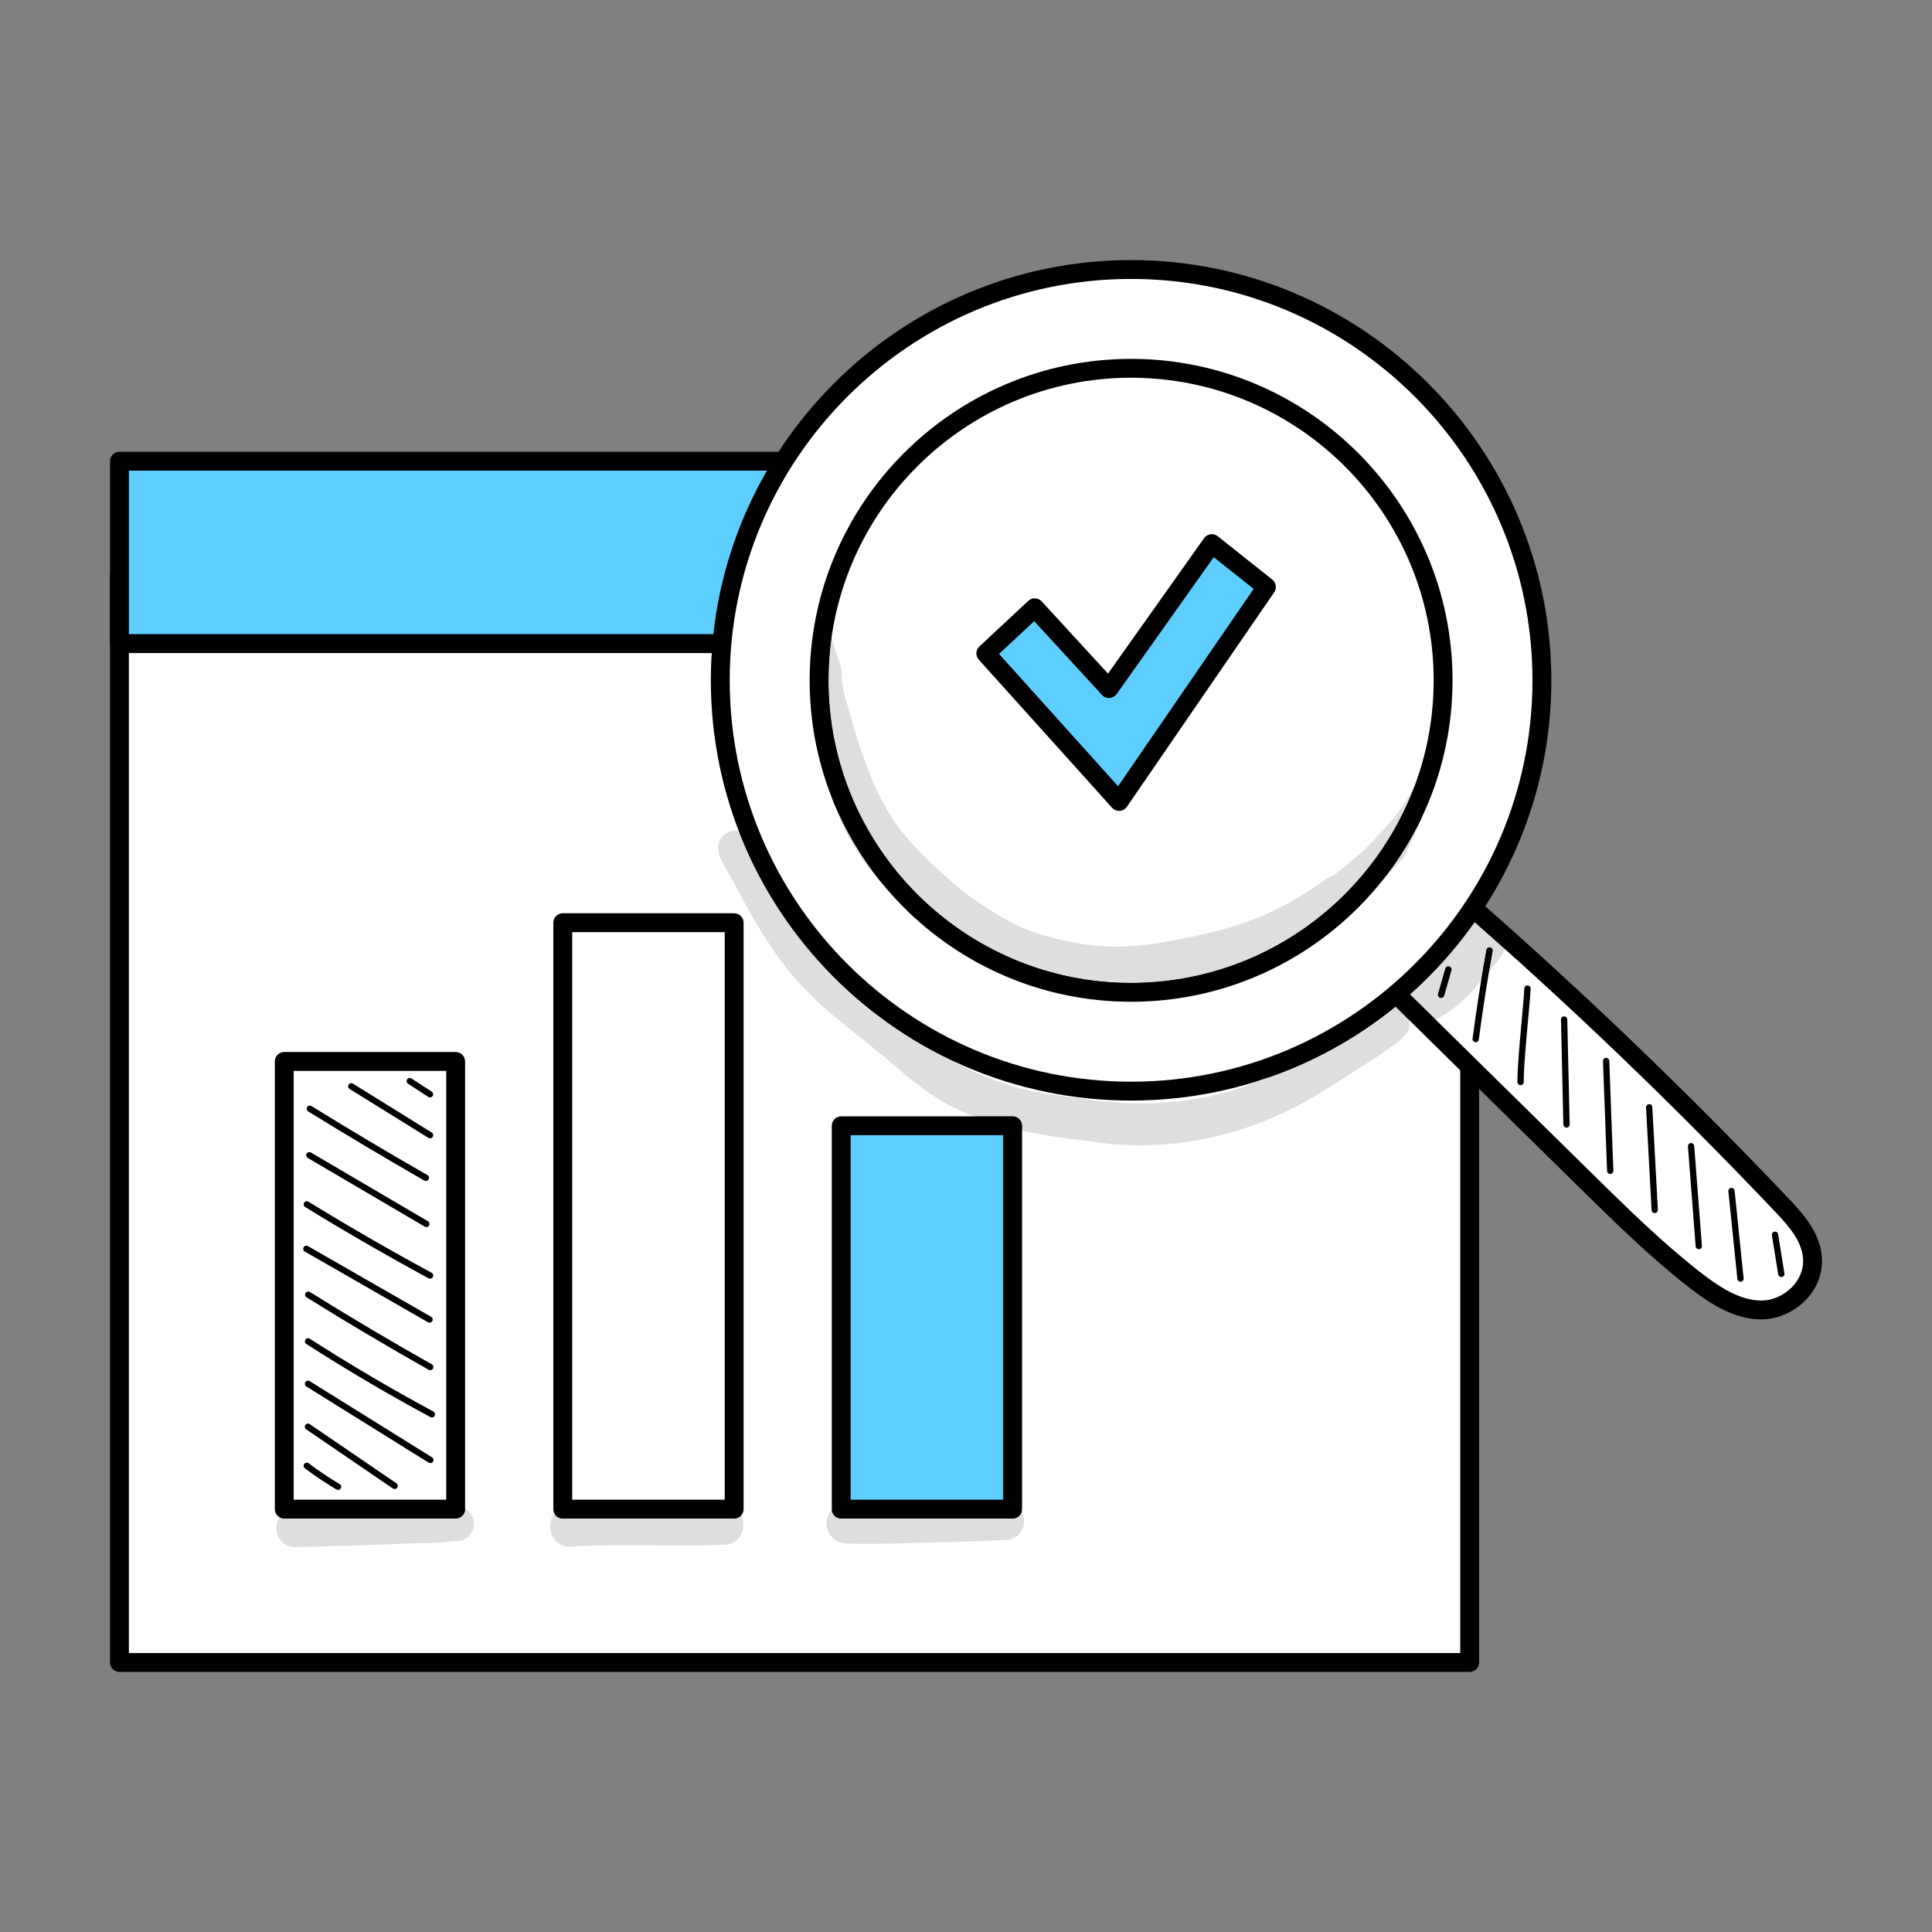 <svg xmlns="http://www.w3.org/2000/svg" xmlns:xlink="http://www.w3.org/1999/xlink" xmlns:xodm="http://www.corel.com/coreldraw/odm/2003" width="90px" height="90px" viewBox="0 0 16666.66 16666.66" style="shape-rendering:geometricPrecision; text-rendering:geometricPrecision; image-rendering:optimizeQuality; fill-rule:evenodd; clip-rule:evenodd" xml:space="preserve" fill="#000000"><rect x="0" y="0" width="16666.66" height="16666.66" fill="#808080" stroke="none"/><g id="SVGRepo_bgCarrier" stroke-width="0"></g><g id="SVGRepo_tracerCarrier" stroke-linecap="round" stroke-linejoin="round"></g><g id="SVGRepo_iconCarrier"> <defs> <style type="text/css">  .fil0 {fill:none} .fil2 {fill:black;fill-rule:nonzero} .fil3 {fill:#5ECEFE;fill-rule:nonzero} .fil4 {fill:#DEDEDE;fill-rule:nonzero} .fil1 {fill:white;fill-rule:nonzero}  </style> </defs> <g id="Layer_x0020_1"> <rect class="fil0" height="16666.66" width="16666.66" x="-0" y="-0"></rect> <g id="_1315271582096"> <polygon class="fil1" points="1030.5,14341.67 12678.32,14341.67 12678.32,4954.86 1030.5,4954.86 "></polygon> <path class="fil2" d="M1111.89 14260.31l11485.02 0 0 -9224.06 -11485.02 0 0 9224.06zm11566.41 162.74l-11647.79 0c-44.95,0 -81.39,-36.46 -81.39,-81.39l0 -9386.8c0,-44.89 36.44,-81.38 81.39,-81.38l11647.79 0c44.89,0 81.39,36.49 81.39,81.38l0 9386.8c0,44.92 -36.49,81.39 -81.39,81.39z"></path> <polygon class="fil3" points="1030.5,5552.29 12678.32,5552.29 12678.32,3978.65 1030.5,3978.65 "></polygon> <path class="fil2" d="M1111.89 5470.88l11485.02 0 0 -1410.71 -11485.02 0 0 1410.71zm11566.41 162.69l-11647.79 0c-44.95,0 -81.39,-36.38 -81.39,-81.28l0 -1573.61c0,-44.92 36.44,-81.38 81.39,-81.38l11647.79 0c44.89,0 81.39,36.46 81.39,81.38l0 1573.61c0,44.89 -36.49,81.28 -81.39,81.28z"></path> <polygon class="fil1" points="4854.71,13018.6 6333.28,13018.6 6333.28,7959.77 4854.71,7959.77 "></polygon> <path class="fil2" d="M4936.09 12937.22l1315.78 0 0 -4896.04 -1315.78 0 0 4896.04zm1397.16 162.77l-1478.55 0c-44.92,0 -81.38,-36.46 -81.38,-81.38l0 -5058.81c0,-44.89 36.46,-81.39 81.38,-81.39l1478.55 0c45,0 81.38,36.49 81.38,81.39l0 5058.81c0,44.92 -36.38,81.38 -81.38,81.38z"></path> <polygon class="fil3" points="7256.99,13018.6 8735.5,13018.6 8735.5,9711.42 7256.99,9711.42 "></polygon> <path class="fil2" d="M7338.37 12937.22l1315.67 0 0 -3144.31 -1315.67 0 0 3144.31zm1397.16 162.77l-1478.54 0c-44.92,0 -81.41,-36.46 -81.41,-81.38l0 -3307.1c0,-44.98 36.49,-81.44 81.41,-81.44l1478.54 0c44.89,0 81.39,36.46 81.39,81.44l0 3307.1c0,44.92 -36.49,81.38 -81.39,81.38z"></path> <polygon class="fil1" points="2452.25,13018.6 3930.82,13018.6 3930.82,9156.74 2452.25,9156.74 "></polygon> <path class="fil2" d="M2533.63 12937.22l1315.78 0 0 -3699.17 -1315.78 0 0 3699.17zm1397.08 162.77l-1478.46 0c-44.9,0 -81.39,-36.46 -81.39,-81.38l0 -3861.94c0,-44.9 36.49,-81.39 81.39,-81.39l1478.46 0c45,0 81.49,36.49 81.49,81.39l0 3861.94c0,44.92 -36.49,81.38 -81.49,81.38z"></path> <path class="fil2" d="M2916.53 12853.21l-13.84 -3.82c-95.15,-56.62 -186.82,-118.09 -272.5,-182.74 -11.99,-9.04 -14.32,-26.09 -5.33,-37.95 9.07,-12.07 26.09,-14.32 37.97,-5.46 84.09,63.56 174.2,123.97 267.54,179.53 12.91,7.69 17.13,24.34 9.46,37.15 -5.06,8.51 -14.03,13.29 -23.31,13.29z"></path> <path class="fil2" d="M3404.22 12845.36l-15.25 -4.67 -747.57 -510.34c-12.36,-8.41 -15.54,-25.35 -7.11,-37.71 8.51,-12.41 25.46,-15.43 37.79,-7.08l747.46 510.21c12.36,8.52 15.54,25.35 7.11,37.79 -5.22,7.66 -13.74,11.8 -22.43,11.8z"></path> <path class="fil2" d="M3712.18 12621.95l-14.32 -4.11 -1054.94 -657.17c-12.73,-7.98 -16.65,-24.72 -8.72,-37.37 7.95,-12.7 24.71,-16.44 37.44,-8.7l1054.94 657.12c12.73,7.93 16.57,24.72 8.7,37.42 -5.14,8.22 -14.11,12.81 -23.09,12.81z"></path> <path class="fil2" d="M3725.75 12227.94l-12.91 -3.31c-365.68,-196.98 -725.67,-409.15 -1069.85,-630.42 -12.62,-8.11 -16.28,-24.9 -8.22,-37.5 8.14,-12.65 24.98,-16.31 37.5,-8.14 343.07,220.6 701.83,431.93 1066.3,628.26 13.18,7.13 18.14,23.57 11.03,36.78 -4.96,9.15 -14.22,14.32 -23.84,14.32z"></path> <path class="fil2" d="M3711.62 11820.22l-13.39 -3.56c-355.4,-200.58 -709.94,-410.9 -1053.65,-624.82 -12.73,-7.96 -16.65,-24.69 -8.7,-37.42 7.95,-12.7 24.69,-16.47 37.42,-8.7 343.04,213.68 696.95,423.52 1051.68,623.68 13.02,7.4 17.61,23.97 10.29,37.07 -5.04,8.8 -14.21,13.74 -23.65,13.74z"></path> <path class="fil2" d="M3705.63 11410.28l-13.47 -3.61 -1062.82 -610c-12.99,-7.48 -17.5,-24.1 -10,-36.99 7.48,-13.13 24.13,-17.53 37.04,-10.02l1062.82 609.94c12.99,7.48 17.47,24.02 10,37.04 -5.04,8.7 -14.13,13.63 -23.57,13.63z"></path> <path class="fil2" d="M3710.11 11030.49l-12.89 -3.29c-360.83,-195.25 -718.93,-401.91 -1064.41,-614.32 -12.83,-7.85 -16.76,-24.64 -8.91,-37.37 7.88,-12.81 24.72,-16.84 37.23,-8.85 344.66,211.85 701.91,418.08 1061.89,612.86 13.2,7.08 18.06,23.55 10.95,36.76 -4.85,9.07 -14.21,14.21 -23.87,14.21z"></path> <path class="fil2" d="M3678.02 10585.72l-13.74 -3.79 -1009.41 -592.84c-12.99,-7.61 -17.31,-24.24 -9.73,-37.07 7.59,-13.07 24.32,-17.21 37.15,-9.7l1009.49 592.92c12.91,7.56 17.21,24.16 9.63,37.05 -5.04,8.7 -14.11,13.44 -23.39,13.44z"></path> <path class="fil2" d="M3673.64 10187.87l-13.47 -3.53c-336.14,-192.73 -673.11,-393.39 -1001.56,-596.5 -12.73,-7.85 -16.65,-24.61 -8.78,-37.31 7.85,-12.83 24.58,-16.68 37.31,-8.81 328,202.7 664.39,403.21 1000.05,595.52 12.99,7.4 17.5,23.94 10.02,37.07 -4.96,8.7 -14.13,13.55 -23.57,13.55z"></path> <path class="fil2" d="M3710.11 9820.12l-14.29 -4.11 -679.66 -421.56c-12.7,-7.93 -16.55,-24.66 -8.7,-37.31 7.96,-12.81 24.72,-16.55 37.34,-8.8l679.63 421.56c12.73,7.93 16.65,24.71 8.7,37.42 -5.04,8.22 -13.92,12.81 -23.02,12.81z"></path> <path class="fil2" d="M3709.18 9467.19l-14.77 -4.43 -174.3 -113.76c-12.52,-8.11 -15.99,-24.95 -7.85,-37.5 8.25,-12.65 25.17,-15.99 37.6,-7.96l174.2 113.87c12.54,8.09 16.1,24.95 7.85,37.5 -5.15,7.96 -13.84,12.28 -22.72,12.28z"></path> <path class="fil1" d="M11975.09 8507.23c568.2,558.98 1136.52,1118.03 1704.74,1677.11 300.21,295.23 601.06,591.22 928.11,847.36 176.35,138.16 372.61,268.65 587.22,268.84 214.61,0.11 442.69,-180.93 441,-423.39 -1.22,-189.15 -131.9,-341.16 -254.26,-470.27 -904.82,-954.33 -1850.43,-1859.13 -2832.61,-2710.26 -179.98,263.72 -359.98,527.44 -574.2,810.61z"></path> <path class="fil2" d="M12082.94 8499.12l1653.96 1627.18c293.66,288.92 597.32,587.61 921.19,841.29 166.72,130.6 347.17,251.5 537.18,251.58l0.08 0c93.08,0 190.93,-42.59 261.76,-113.95 63.62,-63.99 98.33,-144.71 97.67,-227.5 -1.04,-158.29 -115.17,-291.7 -231.9,-414.87 -878.36,-926.33 -1805.81,-1815.83 -2757.96,-2644.79 -149.78,219.28 -305.36,444.92 -481.97,681.07zm3112.4 2882.84l-0.19 0c-239.3,-0.21 -447.81,-137.63 -637.44,-286.18 -331.08,-259.4 -638.11,-561.39 -934.95,-853.43l-1704.74 -1677.09c-29.11,-28.72 -32.48,-74.57 -7.87,-107.21 212.83,-281.22 395.17,-548.39 571.49,-806.68 13.1,-19.17 33.97,-32.09 56.99,-35.08 22.91,-3.07 46.41,3.66 63.99,18.8 980.22,849.53 1935.26,1763.22 2838.39,2715.74 133.04,140.33 275.13,308.28 276.53,525.78 0.95,126.46 -50.6,248.34 -144.9,343.33 -100.85,101.48 -241.84,162.03 -377.3,162.03z"></path> <path class="fil1" d="M9757.49 8560.48c-1486.53,0 -2691.65,-1205.12 -2691.65,-2691.62 0,-1486.61 1205.12,-2691.64 2691.65,-2691.64 1486.5,0 2691.61,1205.04 2691.61,2691.64 0,1486.5 -1205.11,2691.62 -2691.61,2691.62zm0 0c-1486.53,0 -2691.65,-1205.12 -2691.65,-2691.62 0,-1486.61 1205.12,-2691.64 2691.65,-2691.64 1486.5,0 2691.61,1205.04 2691.61,2691.64 0,1486.5 -1205.11,2691.62 -2691.61,2691.62zm0 -6235.58c-1957.28,0 -3543.96,1586.68 -3543.96,3543.96 0,1957.25 1586.68,3543.94 3543.96,3543.94 1957.25,0 3543.93,-1586.68 3543.93,-3543.94 0,-1957.28 -1586.68,-3543.96 -3543.93,-3543.96z"></path> <path class="fil2" d="M7147.23 5868.86c0,1439.25 1170.99,2610.23 2610.26,2610.23 1439.24,0 2610.23,-1170.98 2610.23,-2610.23 0,-1439.38 -1170.99,-2610.23 -2610.23,-2610.23 -1439.27,0 -2610.26,1170.85 -2610.26,2610.23zm2610.26 2773c-1529.09,0 -2773.03,-1243.94 -2773.03,-2773 0,-1529.09 1243.94,-2773.03 2773.03,-2773.03 1529.06,0 2773,1243.94 2773,2773.03 0,1529.06 -1243.94,2773 -2773,2773zm0 -6235.57c-1909.28,0 -3462.58,1553.3 -3462.58,3462.57 0,1909.25 1553.3,3462.55 3462.58,3462.55 1909.25,0 3462.55,-1553.3 3462.55,-3462.55 0,-1909.28 -1553.3,-3462.57 -3462.55,-3462.57zm0 7087.9c-1998.99,0 -3625.35,-1626.36 -3625.35,-3625.32 0,-1999.09 1626.35,-3625.26 3625.35,-3625.26 1998.96,0 3625.35,1626.17 3625.35,3625.26 0,1998.96 -1626.39,3625.32 -3625.35,3625.32z"></path> <path class="fil2" d="M12432.08 8608.75l-7.5 -1.04c-14.3,-4.11 -22.73,-19.17 -18.62,-33.57l62.4 -218.17c4.03,-14.32 18.91,-23.02 33.49,-18.61 14.43,4.11 22.76,19.09 18.62,33.6l-62.29 218.14c-3.48,11.88 -14.32,19.65 -26.09,19.65z"></path> <path class="fil2" d="M12730.22 8990.9l-3.47 -0.19c-14.96,-1.96 -25.35,-15.62 -23.47,-30.5 33.31,-254.55 73.43,-512.2 119.54,-765.6 2.63,-14.8 17.02,-24.35 31.53,-21.8 14.77,2.7 24.5,16.73 21.8,31.53 -45.85,252.48 -85.86,509.17 -118.98,762.9 -1.88,13.66 -13.47,23.65 -26.94,23.65z"></path> <path class="fil2" d="M13117.33 9361.73c-14.98,0 -27.13,-12.07 -27.13,-27.13 0,-127.61 19.63,-341.74 36.94,-530.52 10.58,-115.17 19.73,-214.61 22.83,-277.19 0.74,-14.96 12.54,-26.94 28.43,-25.72 14.98,0.74 26.49,13.47 25.72,28.54 -3.15,63.62 -12.33,163.54 -22.91,279.26 -17.21,187.75 -36.76,400.48 -36.76,525.64 0,15.06 -12.17,27.13 -27.13,27.13z"></path> <path class="fil2" d="M13513.7 9727.15c-14.8,0 -26.86,-11.8 -27.13,-26.49l-20.5 -905.09c-0.27,-15.06 11.61,-27.42 26.49,-27.79 16.73,0.19 27.5,11.51 27.76,26.49l20.5 905.12c0.29,15.04 -11.61,27.39 -26.46,27.76l-0.66 0z"></path> <path class="fil2" d="M13890.89 10127.54c-14.5,0 -26.57,-11.51 -27.13,-26.12l-35.46 -947.94c-0.56,-14.87 11.14,-27.5 26.09,-28.06 15.91,0.19 27.5,11.22 28.16,26.09l35.46 947.86c0.56,14.98 -11.14,27.58 -26.09,28.17l-1.04 0z"></path> <path class="fil2" d="M14274.71 10464.99c-14.29,0 -26.28,-11.14 -27.02,-25.64l-47.89 -885.44c-0.85,-14.98 10.66,-27.82 25.54,-28.56 17.58,-1.59 27.69,10.69 28.61,25.56l47.89 885.55c0.85,14.93 -10.66,27.66 -25.62,28.53l-1.51 0z"></path> <path class="fil2" d="M14654.72 10776.89c-13.92,0 -25.91,-10.79 -26.94,-25.08l-66.51 -861.97c-1.11,-14.88 10,-28 24.98,-29.12 13.47,-2.12 27.98,10 29.09,24.98l66.51 861.97c1.14,14.96 -10,27.98 -24.98,29.09l-2.15 0.13z"></path> <path class="fil2" d="M15014.52 11057.14c-13.66,0 -25.46,-10.39 -26.83,-24.42l-77.75 -755.95c-1.59,-14.88 9.26,-28.19 24.24,-29.75 13.84,-1.62 28.16,9.23 29.65,24.24l77.75 756.06c1.59,14.87 -9.28,28.13 -24.24,29.65l-2.81 0.19z"></path> <path class="fil2" d="M15366.83 11016.93c-13.02,0 -24.53,-9.46 -26.68,-22.78l-54.63 -337.79c-2.44,-14.88 7.67,-28.74 22.46,-31.13 15.06,-2.71 28.72,7.66 31.13,22.43l54.55 337.79c2.44,14.8 -7.67,28.74 -22.46,31.08l-4.38 0.4z"></path> <path class="fil4" d="M9757.49 8479.1c-1439.27,0 -2610.26,-1170.98 -2610.26,-2610.23 0,-123.97 8.72,-246.04 25.46,-365.42 26.39,90.64 55.66,180.56 87.48,269.42 -0.29,141.93 15.62,200.29 66.88,367.28 34.79,121.53 68.02,243.22 112.07,361.94 43.59,115.43 116.28,368.97 328.27,658.98l0.19 0.19c197.11,238.45 487.03,493.85 617.16,585.15 306.47,206.47 448.1,286.74 741.58,355.13 190.08,47.15 357.07,64.25 507.58,64.25 181.04,0 338.29,-24.8 483.56,-51.92 560.28,-103.18 893.31,-220.31 1336.38,-540.81 14.77,-9.18 30.12,-14.96 45.45,-17.95 86.82,-66.24 172.24,-136.12 261.1,-215.54 102.73,-97.67 284.67,-302.25 298.52,-328 52.29,-61.63 88.15,-138.63 134.71,-205.14 -377.46,977.51 -1327.18,1672.68 -2436.11,1672.68zm-2170.75 -886.5c-4.48,-4.85 -9.07,-9.81 -13.66,-14.85 -196.37,-220.79 -306.57,-442.51 -381.59,-657.3 100.11,243.33 233.78,469.26 395.25,672.15zm4376 -44.23c113.47,-148.66 212.25,-309.09 294.22,-479.07 -6.66,18.43 -13.28,36.94 -19.94,55.37 -39.09,90.67 -80.72,180.27 -123.84,269.42 -41.26,47.15 -92.26,99.47 -150.44,154.28z"></path> <path class="fil2" d="M9668.41 8566.47c-101.3,0 -202.44,-8.14 -302.36,-26.31l-2.7 -0.56c-162.39,-19.09 -325.93,-38.16 -483.18,-83.82 -287.85,-93.56 -547.55,-254.55 -791.72,-430.71 -102.7,-84.57 -265.39,-175.68 -501.7,-432.48 -161.47,-202.89 -295.15,-428.82 -395.25,-672.15 -40.31,-115.43 -70.43,-229.01 -98.33,-339.3 -46.3,-364.57 -53.04,-731.93 -5.59,-1098.2 3.74,-0.26 7.58,-0.37 11.4,-0.37 24.9,0 49.67,5.81 72.31,16.02 0.48,1.67 0.93,3.26 1.41,4.85 -16.73,119.38 -25.46,241.44 -25.46,365.42 0,1439.25 1170.99,2610.23 2610.26,2610.23 1108.93,0 2058.65,-695.17 2436.11,-1672.68 20.79,-29.57 43.59,-57.07 71.12,-80.27 20.57,-12.36 43.49,-18.06 66.32,-18.06 17.77,0 35.46,3.47 52,9.84 -41.53,117.31 -83.82,234.34 -126.09,351.37 -81.97,169.98 -180.75,330.41 -294.22,479.07 -175.79,165.66 -416.87,355.21 -652.43,501.8 -48.44,36.49 -84.38,61.47 -187.93,125.35 -255.1,134.82 -534.18,220.31 -813.6,288.97 -134.71,36.22 -268.79,77.01 -408.46,88.6 -76.98,8.62 -154.44,13.39 -231.9,13.39z"></path> <path class="fil4" d="M10216.7 9494.19c15.25,-2.33 23.31,-3.26 24.43,-3.26 0.19,0 0.19,0 0,0l-15.99 2.23 -8.43 1.04z"></path> <path class="fil4" d="M9836.32 9880.74c-143.49,0 -287.19,-11.4 -429.86,-34.9 -197.48,-22.14 -395.7,-48.71 -589.55,-91.41l0 -42.93c0,-44.98 -36.49,-81.44 -81.39,-81.44l-336.04 0c-80.06,-31.37 -158.55,-67.38 -235.19,-108.91 -229.2,-122.94 -414.69,-310.21 -617.42,-470.38 -191.96,-162.21 -400.95,-305.17 -572.42,-490.29 -338.48,-324.53 -534.84,-752.43 -759.35,-1155.9 -63.72,-142.11 33.12,-240.44 138.08,-240.44 6.07,0 12.25,0.37 18.51,1.04 342.78,892.17 1028.4,1615.61 1894.78,2008.06 49,29.35 104.3,58.55 171.02,89.05l23.09 10.18 4.59 1.99 4.22 1.78c119.46,46.67 240.71,89.6 365.02,121.4 223.2,49.41 333.97,56.17 465.42,75.31 182.05,28.48 365.5,45.88 549.03,45.88 116.65,0 233.41,-7.03 349.8,-22.83l18.03 -1.8 -12.44 1.88 20.87 -2.92c9.36,-1.09 15.06,-1.96 15.99,-2.23 7.11,-0.95 14.21,-1.96 21.32,-3 -0.82,0.08 -1.67,0.19 -2.6,0.29 1.67,-0.21 3.37,-0.4 4.96,-0.66 8.96,-1.22 17.95,-2.5 27.02,-3.74 -4.77,0.77 -9.73,1.48 -14.88,2.25 215.65,-27.71 422.94,-97.13 624.45,-176.82 417.16,-139.01 801.09,-352.11 1135.61,-623.41 1.41,0.19 2.89,0.48 4.3,0.74l117.87 115.91c6.18,28.27 4.11,58.1 -9.36,85.04 -52.74,95.52 -170.06,151.07 -254.92,218.35 -179.05,114.3 -355.77,232.67 -537.92,341.93 -457.91,275.97 -987.4,432.93 -1520.65,432.93z"></path> <path class="fil2" d="M8816.92 9754.43c-142.19,-31.32 -281.94,-71.26 -417.43,-124.37l336.04 0c44.89,0 81.39,36.46 81.39,81.44l0 42.93z"></path> <path class="fil4" d="M12386.33 8797.53l-222.75 -219.09c208.8,-185.71 396,-394.88 557.57,-623.71 88.12,77.57 176.05,155.69 263.7,234.26 -3.08,6.26 -6.37,12.44 -10.11,18.43 -37.68,62.21 -82.42,119.94 -129.83,175.13 10.1,-59.59 20.47,-118.99 31.24,-178.2 2.7,-14.8 -7.03,-28.83 -21.8,-31.53 -1.48,-0.29 -3.08,-0.48 -4.59,-0.48 -12.81,0 -24.61,9.07 -26.94,22.28 -16.09,88.39 -31.43,177.35 -46.01,266.43 -104.59,134.61 -233.23,249.85 -383,332.28 -2.44,1.51 -4.96,2.91 -7.48,4.21zm107.85 -461.28c-11.88,0 -22.44,7.95 -25.83,19.73l-62.4 218.17c-4.11,14.4 4.32,29.46 18.62,33.57l7.5 1.04c11.78,0 22.62,-7.77 26.09,-19.65l62.29 -218.14c4.14,-14.51 -4.19,-29.49 -18.62,-33.6 -2.52,-0.74 -5.14,-1.11 -7.66,-1.11z"></path> <path class="fil2" d="M12275.38 8826.72c-42.56,0 -83.19,-12.35 -118.54,-33.41 0.85,3.1 1.59,6.1 2.33,9.17l-117.87 -115.91c6.55,1.14 13.2,2.81 19.83,5.14 -3.18,-5.99 -6.07,-12.14 -8.7,-18.43 37.6,-30.87 74.76,-62.58 111.14,-94.85l222.75 219.09c-37.05,20.21 -74.67,29.2 -110.95,29.2zm709.47 -637.73c-87.65,-78.57 -175.58,-156.7 -263.7,-234.26 18.8,-26.76 37.31,-53.7 55.48,-80.91 1.78,-0.11 3.55,-0.11 5.33,-0.11 19.17,0 39.38,2.81 60.62,8.91 129.75,34.24 199.44,187.38 142.27,306.37z"></path> <path class="fil2" d="M10901.4 9309.25c2.15,-0.85 4.22,-1.7 6.37,-2.52 102.15,-33.89 550.65,-276.16 772.26,-414.24 21.24,-10.21 131.53,-88.04 172.13,-116.57 50.22,-42.93 105.44,-91.2 168.1,-91.2 5.54,0 11.14,0.37 16.76,1.11 -334.53,271.31 -718.46,484.41 -1135.61,623.41zm-2634.92 -136.01c-866.37,-392.44 -1552,-1115.89 -1894.78,-2008.06 60.17,6.73 120.02,46.59 151.18,129.67 244.18,435.08 385.23,753.17 709.57,1053.64 232.86,223.2 357.76,282.05 570.19,462.5 208.25,164.09 301.43,264.76 463.83,362.24zm3785.96 -499.95c-30.5,-71.28 -27.13,-156.32 33.39,-230.79 24.24,-42 69.98,-60.99 108.43,-87.64l2.44 -1.96c194.11,-175.71 227.42,-164.09 345.18,-301.51l9.09 -10.77c55,-85.12 126.28,-164.09 225.65,-166.8 -18.17,27.21 -36.68,54.15 -55.48,80.91 -161.57,228.83 -348.77,438 -557.57,623.71 -36.38,32.27 -73.54,63.99 -111.14,94.85z"></path> <path class="fil2" d="M12432.08 8608.75l-7.5 -1.04c-14.3,-4.11 -22.73,-19.17 -18.62,-33.57l62.4 -218.17c3.39,-11.78 13.95,-19.73 25.83,-19.73 2.52,0 5.14,0.37 7.66,1.11 14.43,4.11 22.76,19.09 18.62,33.6l-62.29 218.14c-3.48,11.88 -14.32,19.65 -26.09,19.65z"></path> <path class="fil2" d="M12776.81 8461.04c14.58,-89.07 29.91,-178.04 46.01,-266.43 2.33,-13.21 14.13,-22.28 26.94,-22.28 1.51,0 3.11,0.19 4.59,0.48 14.77,2.7 24.5,16.73 21.8,31.53 -10.76,59.21 -21.13,118.61 -31.24,178.2 -18.8,21.88 -38.08,43.41 -57.54,64.73 -3.56,4.59 -7,9.25 -10.56,13.76z"></path> <path class="fil4" d="M10291.82 9483.82c5.44,-0.74 10.39,-1.51 14.61,-1.88 -4.88,0.56 -9.73,1.22 -14.61,1.88z"></path> <polygon class="fil3" points="8926.09,5242.9 8504.37,5636.3 9653.9,6913.81 10924.89,5063.57 10454.04,4689.18 9566.53,5939.96 "></polygon> <path class="fil2" d="M8618.32 5641.34l1026.99 1141.31 1169.55 -1702.63 -344.18 -273.61 -837.74 1180.69c-14.32,20.02 -36.75,32.54 -61.28,34.13 -25.17,1.41 -48.45,-8.04 -65,-26.17l-584.99 -636.73 -303.37 283zm1035.58 1353.85c-23.02,0 -45,-9.73 -60.51,-26.94l-1149.56 -1277.51c-29.65,-32.93 -27.39,-83.64 4.96,-113.95l421.82 -393.37c15.91,-14.8 37.34,-23.2 58.66,-21.9 21.72,0.93 42.11,10.29 56.78,26.28l572.34 623.04 829.25 -1168.71c12.89,-18.24 32.83,-30.31 55,-33.49 22.17,-2.89 44.53,3 62.03,16.92l470.83 374.3c33.49,26.57 40.7,74.57 16.47,109.73l-1270.96 1850.33c-14.03,20.58 -36.86,33.49 -61.76,35.16l-5.33 0.11z"></path> <polygon class="fil2" points="3851.48,13005.61 3868.58,13003.28 3851.48,13005.61 "></polygon> <path class="fil4" d="M2541.03 13345.91c-136.35,0 -195.91,-162.4 -130.26,-257.33 12.17,7.19 26.33,11.4 41.48,11.4l1478.46 0c45,0 81.49,-36.46 81.49,-81.38l0 -1.96c45.45,25.83 78.1,74.09 76.61,129.41 1.85,81.91 -71.65,149.46 -150.44,149.46 -4.22,0 -8.41,-0.19 -12.62,-0.56 -9.44,0.11 -18.91,0.85 -28.45,1.67l0.4 0c-48,6.74 -96.37,10.31 -144.74,12.73 -10.85,0.77 -21.69,1.48 -32.75,1.59 -50.04,1.7 -100.08,2.55 -150.23,2.55 -0.93,0 -1.96,0 -2.92,0 -340.78,15.14 -681.3,25.91 -1022.22,32.43 -1.3,0 -2.6,0 -3.82,0z"></path> <path class="fil2" d="M3930.71 13099.99l-1478.46 0c-15.14,0 -29.3,-4.22 -41.48,-11.4 16.07,-23.2 39.62,-42.37 71.36,-54.18 69,-18.06 141.5,-21.43 214.45,-21.43 22.27,0 44.63,0.29 66.98,0.66 22.35,0.29 44.63,0.58 66.91,0.58 27.58,0 55,-0.48 82.05,-2.09 264.54,-9.81 528.82,-27.47 793.66,-29.43 12.44,-2.18 24.72,-3.19 36.68,-3.19 37.42,0 71.65,10.08 100.19,27.29l5.44 -0.71 -0.48 0c1.14,-0.13 2.36,-0.32 3.48,-0.48l-3 0.48 3 -0.48c8.88,-1.22 17.87,-2.33 26.76,-3.55l-9.65 1.22 7.5 -1.04 5.89 -0.67 8.51 -1.22c13.1,-1.41 22.35,-2.15 28.06,-2.33 6.55,-0.93 13.1,-1.41 19.65,-1.41 26.02,0 51.55,7.29 74.01,20.02l0 1.96c0,44.92 -36.49,81.38 -81.49,81.38z"></path> <polygon class="fil2" points="3848.48,13006.09 3851.48,13005.61 3851.48,13005.61 "></polygon> <path class="fil4" d="M4912.52 13342.73c-152.11,0 -213.95,-185.6 -128.16,-283.24 14.13,24.24 40.31,40.49 70.35,40.49l1478.55 0c23.57,0 44.92,-10.07 59.8,-26.09 51.82,99.26 2.7,248.74 -147.44,252.3 -117.87,4.98 -235.85,6.37 -353.8,6.37 -83.16,0 -166.24,-0.67 -249.4,-1.38 -83.27,-0.66 -166.61,-1.43 -249.88,-1.43 -159.4,0 -318.64,2.62 -477.75,12.99 -0.77,0 -1.51,0 -2.25,0z"></path> <path class="fil2" d="M6333.25 13099.99l-1478.55 0c-30.04,0 -56.22,-16.26 -70.35,-40.49 16.17,-18.32 37.52,-33.57 64.54,-43.89 71.57,-18.83 146.11,-22.54 221.35,-22.54 24.8,0 49.56,0.48 74.36,0.85 24.9,0.34 49.69,0.82 74.46,0.82 42.3,0 84.41,-1.19 125.83,-5.52 200.66,-3.53 401.24,-1.01 601.83,-8.7 73.99,2.33 147.79,9.92 221.8,9.92 25.62,0 51.37,-0.93 77.09,-3.26 73.06,1.94 122.17,38.45 147.44,86.71 -14.87,16.02 -36.22,26.09 -59.8,26.09z"></path> <path class="fil4" d="M7490.29 13318.52c-62.21,0 -124.53,-0.85 -186.63,-2.89 -1.78,0.08 -3.55,0.08 -5.33,0.08 -127.6,0 -213.28,-153.7 -145.19,-262.39 6.26,-11.43 13.92,-21.61 22.54,-30.68 2.15,43.01 37.71,77.35 81.31,77.35l1478.54 0c38.45,0 70.65,-26.76 79.16,-62.61 46.19,81.44 13.47,202.46 -80.01,234.29 -24.98,13.39 -52.66,15.06 -80.72,15.06 -4.96,0 -9.84,-0.11 -14.8,-0.11 -4.93,-0.08 -10,-0.19 -14.96,-0.19 -11.99,0 -23.94,0.35 -35.56,1.78 -119.65,7.58 -239.48,11.59 -359.32,14.06 -246.11,3.05 -492.81,16.25 -739.04,16.25z"></path> <path class="fil2" d="M8735.53 13099.99l-1478.54 0c-43.6,0 -79.16,-34.34 -81.31,-77.35 22.06,-23.1 50.89,-38.85 81.57,-49.41 9.07,-4.11 23.2,-5.59 38.45,-5.59 24.98,0 52.67,3.9 65.1,6.42 67.54,6.55 135.67,5.99 203.39,7.98 58.92,2.7 117.87,3.82 176.8,3.82 212.54,0 425.19,-14.61 637.65,-20.84 5.97,0.29 11.96,0.35 18.14,0.35 33.87,0 70.35,-3.53 107.48,-7.08 37.15,-3.58 74.94,-7.03 111.54,-7.03 64.44,0 125.24,10.93 172.21,52.19 10.76,10.13 19.65,21.53 26.68,33.94 -8.51,35.85 -40.7,62.61 -79.16,62.61z"></path> </g> </g> </g></svg>